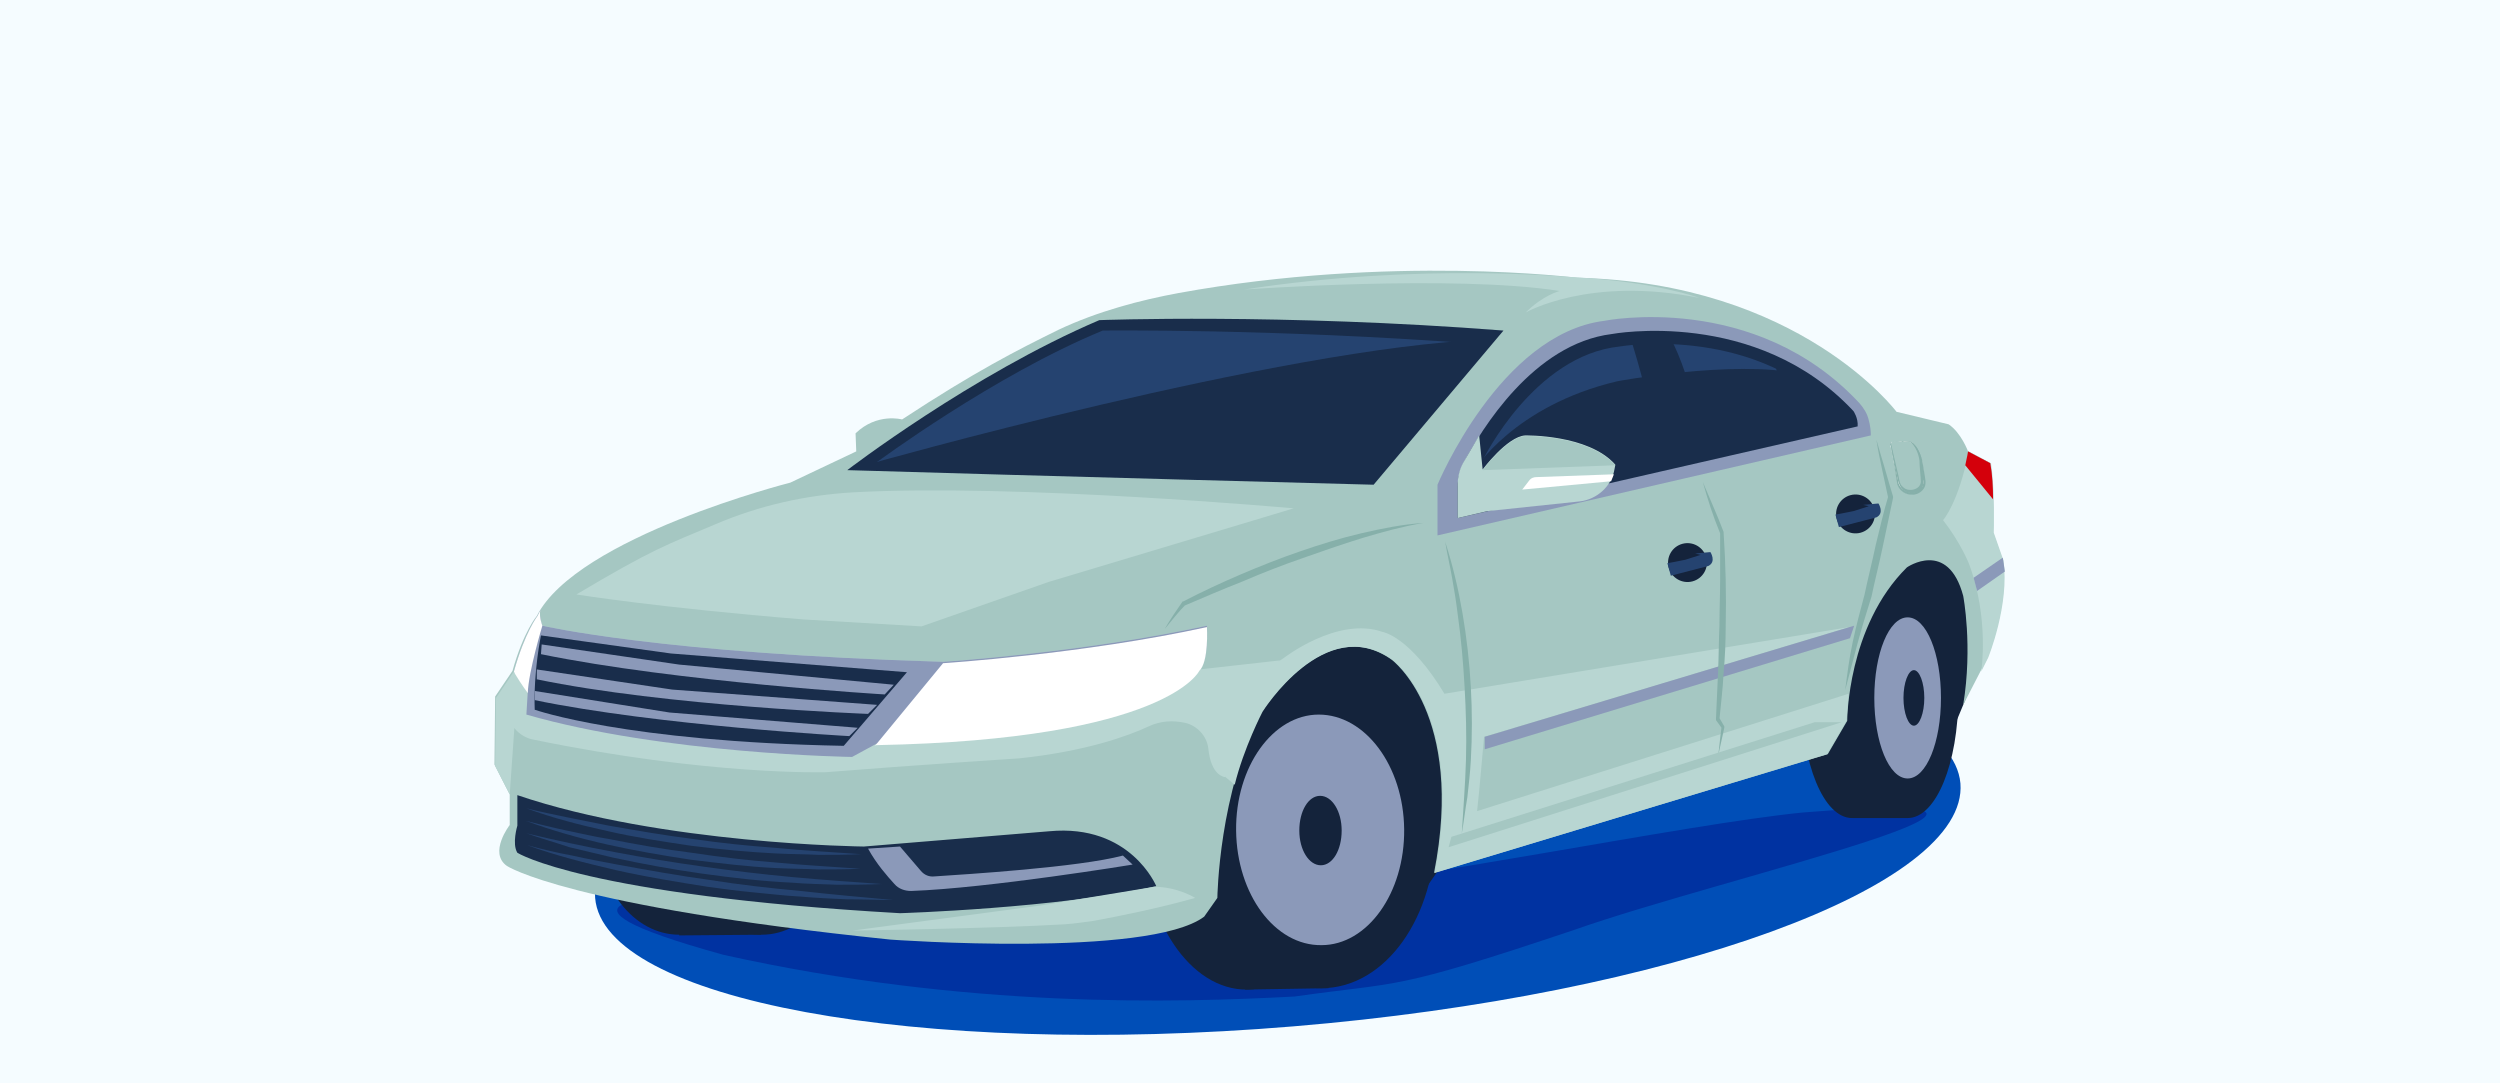 <?xml version="1.0" encoding="UTF-8"?> <svg xmlns="http://www.w3.org/2000/svg" width="360" height="156" viewBox="0 0 360 156" fill="none"><rect x="0" y="0" width="360" height="156" fill="#808080" stroke="none"/><g clip-path="url(#clip0_2_256)"><path d="M360 0H0V156H360V0Z" fill="#F5FCFF"></path><mask id="mask0_2_256" style="mask-type:luminance" maskUnits="userSpaceOnUse" x="0" y="0" width="360" height="156"><path d="M360 0H0V156H360V0Z" fill="white"></path></mask><g mask="url(#mask0_2_256)"><path d="M186.2 147.8C240.5 143.3 283.5 127.6 282.3 112.8C281 98.1 236 89.7 181.8 94.3C127.5 98.8 84.5 114.5 85.7 129.3C86.9 144 131.9 152.3 186.2 147.8Z" fill="#004EB7"></path></g><path d="M153.9 122.5C145 123.1 103.3 128.2 99.7 128.7C96.1 129.2 74.8 129.4 104.2 137.5C139.3 145.3 169.4 144.4 186.4 143.5C201.9 141.3 200.2 142.8 226.7 133.9C248.2 126.3 306.6 113.2 259.6 117C242.5 118.7 202.9 127 185.4 128.2C183.4 128.4 193.6 117.6 193.6 117.6" fill="#0032A1"></path><path d="M175.4 102.1L196.6 124.6L203.3 130.8L227 96.8L279.4 103L280.5 106.8L284.2 97.9L285.1 87.5L279.8 78.1L263.8 75.1L223.8 91.8L191.3 89.2L175.4 102.1Z" fill="#14233B"></path><path d="M121.5 119.5C121.5 127.8 116.2 134.6 109.7 134.6C103.2 134.6 97.9 127.9 97.9 119.5C97.9 111.1 103.2 104.4 109.7 104.4C116.2 104.4 121.5 111.2 121.5 119.5Z" fill="#14233B"></path><path d="M109.6 119.5C109.6 127.8 104.3 134.6 97.8 134.6C91.3 134.6 86 127.9 86 119.5C86 111.1 91.3 104.4 97.8 104.4C104.3 104.4 109.6 111.2 109.6 119.5Z" fill="#14233B"></path><path d="M97.8 134.7L109.6 134.6V104.4H97.8V134.7Z" fill="#14233B"></path><path d="M179.3 142.5L191.3 142.3V96.8H179.3V142.5Z" fill="#14233B"></path><path d="M194.2 119.6C194.3 132.2 187.8 142.4 179.6 142.5C171.4 142.6 164.6 132.5 164.5 119.9C164.4 107.3 170.9 97.1 179.1 97C187.3 96.9 194 107 194.2 119.6Z" fill="#14233B"></path><path d="M206.7 119.4C206.8 132 199.5 142.3 190.3 142.3C181.1 142.4 173.6 132.3 173.5 119.7C173.4 107.1 180.7 96.8 189.9 96.8C199.1 96.7 206.6 106.8 206.7 119.4Z" fill="#14233B"></path><path d="M202.2 119.4C202.3 128.6 196.9 136.1 190.3 136.1C183.6 136.2 178.1 128.8 178 119.6C177.9 110.4 183.3 102.9 189.9 102.9C196.6 102.9 202.1 110.3 202.2 119.4Z" fill="#8B99B9"></path><path d="M193.2 119.6C193.2 122.4 191.9 124.6 190.2 124.6C188.5 124.6 187.1 122.4 187.1 119.6C187.1 116.8 188.4 114.6 190.1 114.6C191.8 114.6 193.2 116.8 193.2 119.6Z" fill="#14233B"></path><path d="M282 100.2C282 109.9 278.8 117.8 274.7 117.8C270.7 117.8 267.4 109.9 267.4 100.2C267.4 90.5 270.6 82.6 274.7 82.6C278.8 82.7 282 90.6 282 100.2Z" fill="#14233B"></path><path d="M274 100.2C274 109.9 270.8 117.8 266.7 117.8C262.6 117.8 259.4 109.9 259.4 100.2C259.4 90.5 262.6 82.6 266.7 82.6C270.8 82.7 274 90.6 274 100.2Z" fill="#14233B"></path><path d="M274.7 82.7H266.7V117.8H274.7V82.7Z" fill="#14233B"></path><path d="M279.5 100.5C279.5 106.9 277.4 112.1 274.7 112.1C272 112.1 269.9 106.9 269.9 100.5C269.9 94.1 272 88.9 274.7 88.9C277.4 88.9 279.5 94.1 279.5 100.5Z" fill="#8B99B9"></path><path d="M277.1 100.5C277.1 102.7 276.4 104.5 275.6 104.5C274.8 104.5 274.1 102.7 274.1 100.5C274.1 98.3 274.8 96.5 275.6 96.5C276.4 96.5 277.1 98.3 277.1 100.5Z" fill="#14233B"></path><path d="M73.4 114.4V118.8C73.4 118.8 70.3 122.8 73 124.7C73 124.7 81.7 130.5 128.2 135.3C128.2 135.3 165.4 138 173.4 132L175.3 129.3C175.3 129.3 175.5 113.9 181.7 102.5C181.7 102.5 190.7 88.1 200.4 95C200.4 95 211 102.8 206.5 125.7L263.2 108.6L266 103.8C266 103.8 266 90.2 274.6 81.7C274.6 81.7 280.5 77.6 282.7 85.8C282.7 85.8 284.1 93 282.7 101.5L286.2 94.7C286.2 94.7 289.3 87.1 288.4 80.7L287 76.7C287 76.7 287.2 70.6 286.6 66.7L283.4 65C283.4 65 282.4 62.3 280.6 61.1L273.1 59.3C273.1 59.3 259.2 40.7 227.1 40C227.1 40 200.4 36.6 169.7 42.2C164.3 43.2 158.1 44.8 152.4 47.5C146.5 50.4 140.4 53.5 129.9 60.4C129.9 60.4 126.3 59.4 123.2 62.4L123.3 65L113.8 69.5C113.8 69.5 83.1 77.3 77.3 88.7C77.3 88.7 75.4 90.9 73.8 96.6L71.3 100.3L71.2 110.1L73.4 114.4Z" fill="#A5C7C2"></path><path d="M283.5 65L286.7 66.7C287.3 70.6 287.1 76.7 287.1 76.7L288.5 80.7C289.4 87.1 286.3 94.7 286.3 94.7L285.3 96.7C285.3 96.7 286.5 89 283.5 81.1C283.5 81.1 282.3 78.1 279.8 74.9C279.8 74.9 282 72.5 283.5 65Z" fill="#B8D6D2"></path><path d="M283 67C283.1 66.4 283.3 65.7 283.4 65L286.6 66.7C286.9 68.3 287 70.2 287 71.9L283 67Z" fill="#D4000B"></path><path d="M206.6 125.7C211.1 102.7 200.5 95 200.5 95C190.8 88.1 181.8 102.5 181.8 102.5C181.8 102.5 179.1 107.7 177.8 113L175.5 111.1L179.4 98.3L184.8 94.8C184.8 94.8 192.6 88.7 199.1 91C199.1 91 203 91.6 208 99.9L266.3 90.3L235.4 99.6L213.7 106.1C213.7 106.1 213 114.3 212.7 116.8L266.2 99.9L265.9 103.8L263.1 108.6L206.6 125.7Z" fill="#B8D6D2"></path><path d="M207 77.1V69.8C207 69.8 216 48.1 231 46.2C231 46.2 252.7 41.8 267.8 58.1C268.4 58.8 268.9 59.6 269.1 60.5C269.3 61.2 269.4 62 269.4 62.7L207 77.1Z" fill="#8B99B9"></path><path d="M209.9 74.6V70.1C209.9 68.9 210.2 67.7 210.8 66.6C213.3 61.9 220.8 49.5 232.1 48.1C232.1 48.1 252.9 44.2 266.9 59.2C266.9 59.2 267.6 60.2 267.5 61.4L209.9 74.6Z" fill="#192D4B"></path><path d="M213.6 71.1V66.1C213.6 66.1 220.9 51.2 233.2 49.9C233.2 49.9 251.6 46.7 264 58.8C264 58.8 264.6 59.6 264.6 60.6L213.6 71.1Z" fill="#254370"></path><path d="M122 67.7C122 67.7 140 53.9 158.3 46.1C158.3 46.1 184.3 45.1 216.5 47.6L197.8 69.8C197.8 69.8 148.5 68.5 122 67.7Z" fill="#192D4B"></path><path d="M126.2 66.6C126.2 66.6 143.2 54 158.8 47.6C158.8 47.6 183.1 47.3 212.6 49.5L195.5 68.4C195.5 68.4 150.5 67.3 126.2 66.6Z" fill="#254370"></path><path d="M74.5 114.5V118.9C74.5 118.9 73.7 121.5 74.5 122.8C74.5 122.8 84.1 128.9 129.6 131.5C129.6 131.5 152.4 130.8 166.5 127.6C166.5 127.6 162.8 118.6 151.1 119.7L124.4 121.9C124.4 121.9 95.4 121.6 74.5 114.5Z" fill="#192D4B"></path><path d="M129.6 121.9L132.6 125.4C133.1 126 133.8 126.3 134.6 126.2C139.1 125.9 155.3 124.9 161.7 123.2L163.1 124.5C163.1 124.5 142.4 127.9 131.2 128.3C130.3 128.3 129.4 128 128.8 127.3C127.8 126.2 126.2 124.4 125 122.2L129.6 121.9Z" fill="#8B99B9"></path><path d="M75.8 116.4C77.8 116.9 79.8 117.3 81.7 117.7C83.7 118.1 85.7 118.5 87.7 118.9C91.7 119.6 95.7 120.3 99.7 120.8C103.7 121.4 107.7 121.8 111.8 122.1C115.8 122.5 119.9 122.7 124 123C122 123.1 119.9 123.1 117.9 123.1C115.9 123 113.8 123 111.8 122.9C107.7 122.7 103.7 122.3 99.6 121.8C95.6 121.2 91.5 120.6 87.6 119.7C83.5 118.8 79.6 117.8 75.8 116.4Z" fill="#254370"></path><path d="M75.7 118.2C77.7 118.7 79.7 119.2 81.6 119.6C83.6 120 85.6 120.5 87.6 120.8C91.6 121.6 95.6 122.3 99.6 122.8C103.6 123.4 107.7 123.9 111.7 124.2C115.8 124.6 119.8 124.8 123.9 125.1C121.9 125.2 119.8 125.2 117.8 125.2C115.8 125.1 113.7 125.1 111.7 125C107.6 124.8 103.6 124.3 99.5 123.8C95.5 123.2 91.4 122.5 87.4 121.6C83.4 120.7 79.5 119.6 75.7 118.2Z" fill="#254370"></path><path d="M75.8 120C80 121 84.2 121.9 88.5 122.7C92.7 123.5 97 124.2 101.3 124.8C105.6 125.4 109.8 125.9 114.1 126.3C118.4 126.7 122.7 127 127 127.3C124.8 127.4 122.7 127.4 120.5 127.4C118.3 127.3 116.2 127.3 114 127.1C109.7 126.9 105.4 126.4 101.1 125.8C96.8 125.2 92.5 124.4 88.3 123.5C86.2 123 84.1 122.5 82 122C79.9 121.3 77.8 120.7 75.8 120Z" fill="#254370"></path><path d="M75.9 121.7C78.1 122.3 80.2 122.8 82.4 123.2C84.6 123.7 86.8 124.1 88.9 124.5C93.3 125.3 97.7 126.1 102.1 126.7C106.5 127.4 110.9 127.9 115.3 128.3C119.7 128.8 124.2 129.2 128.6 129.6C126.4 129.6 124.1 129.5 121.9 129.5C119.7 129.4 117.4 129.3 115.2 129.1C113 129 110.8 128.7 108.5 128.5C106.3 128.3 104.1 128 101.9 127.7C97.5 127 93.1 126.3 88.7 125.3C84.4 124.3 80 123.2 75.9 121.7Z" fill="#254370"></path><path d="M122.8 134C122.8 134 143.2 133.7 153.3 133.1C154.7 133 156.1 132.8 157.5 132.6C160.8 132 166.8 130.8 172.1 129.3C172.1 129.3 169.6 127.7 166.2 127.7L149.8 130.4L122.8 134Z" fill="#B8D6D2"></path><path d="M213.8 106.1L267 90.1L266.4 91.9L213.8 107.9V106.1Z" fill="#8B99B9"></path><path d="M208.1 78C209.2 81.4 210 84.8 210.6 88.3C211.2 91.8 211.6 95.3 211.8 98.9C212 102.4 212 106 211.8 109.5C211.7 111.3 211.5 113 211.3 114.8C211 116.5 210.8 118.3 210.5 120C210.7 116.5 211 113 211.1 109.4C211.2 105.9 211.1 102.4 210.9 98.9C210.7 95.4 210.4 91.9 209.9 88.4C209.7 86.7 209.4 84.9 209.1 83.2C208.8 81.5 208.4 79.8 208.1 78Z" fill="#86B0AA"></path><path d="M245.2 69.4C246.2 71.8 247.3 74.2 248.2 76.6V76.7C248.5 81.2 248.6 85.7 248.5 90.2C248.5 92.4 248.4 94.7 248.2 96.9C248.1 99.1 247.8 101.4 247.6 103.6V103.4L248.3 104.6V104.7V104.8C248 106.2 247.7 107.5 247.4 108.9C247.6 107.5 247.7 106.1 247.9 104.7V104.8L247.1 103.7V103.6V103.5C247.2 101.3 247.3 99 247.4 96.8C247.5 94.6 247.5 92.3 247.6 90.1C247.6 87.9 247.7 85.6 247.7 83.4V76.7V76.8C246.7 74.4 245.9 71.9 245.2 69.4Z" fill="#86B0AA"></path><path d="M270.2 63.3C270.6 64.7 271 66.1 271.4 67.4C271.8 68.8 272.2 70.2 272.6 71.5V71.6V71.7C272.1 74.1 271.6 76.4 271.1 78.8C270.6 81.2 270 83.5 269.5 85.9C268.8 88.1 268.1 90.4 267.5 92.6C266.9 94.9 266.3 97.1 265.7 99.4C266 97.1 266.3 94.7 266.8 92.4C267.3 90.1 267.9 87.8 268.5 85.6C269 83.2 269.6 80.9 270.1 78.5C270.7 76.1 271.2 73.8 271.9 71.5V71.7C271.6 70.3 271.3 68.9 271 67.5C270.7 66.1 270.4 64.7 270.2 63.3Z" fill="#86B0AA"></path><path d="M209 120.5L261.3 104H265.2L208.6 122L209 120.5Z" fill="#A5C7C2"></path><path d="M115.7 89.2C94.7 87.5 83 85.6 83 85.6C94.1 79 95.9 78.5 103 75.5C109.3 72.8 116 71.3 122.8 70.9C146.3 69.6 186.3 73.2 186.3 73.2L151 83.8L132.7 90.2L115.7 89.2Z" fill="#B8D6D2"></path><path d="M167.7 90.6C168.5 89.2 169.4 87.9 170.3 86.6H170.4C173.1 85.2 175.9 83.9 178.7 82.7C181.5 81.5 184.3 80.4 187.2 79.4C190.1 78.4 193 77.5 196 76.8C199 76.1 202 75.5 205 75.3C202 75.8 199.1 76.6 196.1 77.5C193.2 78.4 190.3 79.4 187.5 80.4C184.6 81.4 181.8 82.5 179 83.7C176.2 84.8 173.4 86 170.6 87.2L170.7 87.1C169.7 88.1 168.7 89.4 167.7 90.6Z" fill="#86B0AA"></path><path d="M234.7 48.4C234.7 48.4 238 58.4 239.1 67.1L245.5 65.6C245.5 65.6 243.9 54.7 240.4 48.4H234.7Z" fill="#192D4B"></path><path d="M255.4 52L258.9 62.7L260.6 62.2L257.2 52.8L255.4 52Z" fill="#192D4B"></path><path d="M179.1 41.7C179.1 41.7 209.3 39.5 224.6 41.9C224.6 41.9 222.2 42.5 219.7 45C219.7 45 228.9 39.7 244.7 42.9C244.7 42.9 238.6 40.6 226.5 39.9C226.4 40 205 37.7 179.1 41.7Z" fill="#B8D6D2"></path><path d="M284.2 83.2L288.4 80.3L288.7 82.3L284.7 85.1L284.2 83.2Z" fill="#8B99B9"></path><path d="M71.5 100.6L74.1 104.4L73.4 114.4L71.3 110.3L71.4 100.5" fill="#B8D6D2"></path><path d="M71.5 100.4L74 96.7C75.6 91 77.4 88.7 77.4 88.7L77.8 87.9C77.6 88.8 78.1 90.1 78.1 90.1C78.1 90.1 95.1 94.1 135.8 95.3C135.8 95.3 155.9 94 173.8 90.1C173.8 90.1 174.1 95.2 172.7 96.4L184.3 95.1C184.3 95.1 177.9 102.7 176.4 111.9C176.4 111.9 174.4 111.8 174 107.8C173.8 106 172.4 104.5 170.7 104.1C168.9 103.7 167.1 103.8 165.4 104.6C162.4 106 156.3 108.2 146.8 109.2C146.8 109.2 131.4 110.2 118.9 111.2C118.9 111.2 102 111.7 76.8 106.5C75.7 106.3 74.8 105.7 74.1 104.9C73.4 104 72.6 102.5 71.4 100.5L71.5 100.4Z" fill="#B8D6D2"></path><path d="M74 96.7C75.6 91 77.4 88.7 77.4 88.7L77.8 87.9C77.6 88.8 78.1 90.1 78.1 90.1C78.1 90.1 95.1 94.1 135.8 95.3C135.8 95.3 155.9 94 173.8 90.1C173.8 90.1 174.1 95.2 172.7 96.4C172.7 96.4 168.1 106.3 126.2 107.1L122.7 109C122.7 109 95.6 108.6 75.8 102.9L76 99.6C76 99.6 75.1 98.4 74.2 96.9L74 96.7Z" fill="#8B99B9"></path><path d="M126 107.4L126.2 107.3C168.1 106.5 172.7 96.6 172.7 96.6C174.1 95.3 173.8 90.3 173.8 90.3C156 94.2 135.8 95.5 135.8 95.5L126 107.4Z" fill="white"></path><path d="M77.9 91.5C77.9 91.5 76.8 96.7 77 102.2C77 102.2 90 106.8 121.5 107.4L130.6 96.8L96.6 94.1L77.9 91.5Z" fill="#192D4B"></path><path d="M77.9 94.2C97.4 98.2 127.4 100 127.4 100L128.7 98.6L97.8 95.7L78 92.8L77.9 94.2Z" fill="#8B99B9"></path><path d="M77.2 97.8C95.9 101.7 125 102.8 125 102.8L126.3 101.5L96.8 99.3L77.3 96.4V97.8H77.2Z" fill="#8B99B9"></path><path d="M76.9 100.8C94.8 104.5 122.3 106 122.3 106L123.5 104.8L96.4 102.6L77 99.5V100.8H76.9Z" fill="#8B99B9"></path><path d="M76 99.8C76 99.8 75.1 98.6 74.2 97.1L74 96.7C75.6 91 77.4 88.7 77.4 88.7L77.8 87.9C77.6 88.8 78.1 90.1 78.1 90.1C78.1 90.1 76.1 96.7 76 99.8Z" fill="white"></path><path d="M272.5 63.6C273 63.6 274.2 63.6 274.7 63.6C275.2 63.6 275.6 64 275.9 64.4C276.3 65 276.6 65.7 276.8 66.4L277 68.2C277 68.4 277.1 69.2 277.1 69.3C277.2 70.1 276.7 70.8 276 71C274.9 71.5 273.6 70.8 273.3 69.7C273.2 69.1 272.9 67.7 272.8 67.1C272.6 66.2 272.5 65.3 272.3 64.5L272.2 64.1C272.3 63.8 272.4 63.6 272.5 63.6ZM272.5 63.6C272.3 63.6 272.2 63.8 272.2 63.9L272.3 64.3L272.5 65.2C272.7 66.2 273 67.7 273.3 68.7C273.4 69.3 273.5 69.8 274 70.3C274.8 71.2 276.8 70.9 276.9 69.5C276.9 69.2 276.8 68.5 276.8 68.2L276.7 66.4C276.5 65.5 276.1 64.5 275.5 63.8C275.1 63.5 274.6 63.6 274.1 63.5C274 63.6 272.5 63.6 272.5 63.6Z" fill="white"></path><path d="M272.5 63.6C273 63.6 274.3 63.6 274.7 63.5C275.8 63.5 276.6 65.4 276.8 66.3L277.1 68.1C277.2 68.9 277.5 69.7 277 70.4C276 71.8 273.7 71.4 273.2 69.7L272.7 66.6L272.4 65C272.4 64.7 272.3 64.5 272.3 64.2C272.3 64 272.2 63.6 272.5 63.6ZM272.5 63.6C272.1 63.6 272.2 64 272.3 64.2C272.4 64.5 272.4 64.7 272.5 65L272.8 66.5L273.4 69.6C273.9 71 275.8 71.4 276.7 70.2C277 69.8 277 69.4 276.9 69C276.9 68.7 276.8 68.4 276.8 68.2L276.6 66.4C276.4 65.5 276 64.5 275.3 63.8C274.9 63.4 274.4 63.6 273.9 63.6C274 63.6 272.5 63.6 272.5 63.6Z" fill="#86B0AA"></path><path d="M272.5 63.6C272.3 63.6 272.2 63.8 272.3 63.9L272.4 64.3C272.6 65.1 272.8 66.1 273 66.9L273.4 68.6C273.5 69.2 273.6 69.8 274 70.1C274.7 70.9 276.5 70.6 276.6 69.4C276.6 68.6 276.4 67.2 276.4 66.3C276.3 65.5 275.9 64.4 275.3 63.8C274.9 63.5 274.4 63.6 273.9 63.5C274 63.7 272.5 63.6 272.5 63.6ZM272.5 63.6H274C274.5 63.6 275.1 63.5 275.5 63.8C276.2 64.5 276.6 65.5 276.8 66.4L276.9 68.2C276.9 68.9 277.2 69.9 276.6 70.5C275.9 71.2 274.6 71.2 273.9 70.4C273.5 70 273.3 69.3 273.2 68.7C273 67.7 272.7 66.2 272.5 65.2L272.3 64.3L272.2 63.9C272.3 63.7 272.4 63.6 272.5 63.6Z" fill="#86B0AA"></path><path d="M124.9 66.9C124.9 66.9 184.5 50 214.1 48.9L196.8 69.3L124.9 66.9Z" fill="#192D4B"></path><path d="M212.3 67.7C212.3 67.7 218 58.4 232.9 54.9C232.9 54.9 249.4 51.8 259.2 53.8L266.7 59.9V61.2L211.6 74L212.3 67.7Z" fill="#192D4B"></path><path d="M213 62.7L213.5 67.6C213.5 67.6 217 62.9 219.6 62.7C219.6 62.7 228.7 62.5 232.6 66.9C232.6 66.9 232.6 67.1 232.5 67.5C232.1 70 230 71.9 227.5 72.2L214.2 73.6L209.9 74.6V69.9C209.9 68.6 210.2 67.4 210.9 66.3L213 62.7Z" fill="#B8D6D2"></path><path d="M213.5 67.7C213.5 67.7 217 63 219.6 62.8C219.6 62.8 228.7 62.6 232.6 67L213.5 67.7Z" fill="#A5C7C2"></path><path d="M221.3 68.7L232.4 68.3L232 69.3L219.2 70.5L220.2 69.2C220.5 68.8 220.9 68.7 221.3 68.7Z" fill="white"></path><path d="M243.715 83.718C245.21 83.322 246.1 81.789 245.704 80.294C245.308 78.799 243.776 77.909 242.281 78.305C240.786 78.701 239.895 80.233 240.291 81.728C240.687 83.223 242.22 84.114 243.715 83.718Z" fill="#14233B"></path><path d="M240.1 81.1C240.1 81.1 241.3 80.9 242.7 80.6L244.9 79.9L244.1 79.7L246.3 79.5C246.3 79.5 247.2 80.9 246 81.5L240.6 82.9L240.1 81.1Z" fill="#254370"></path><path d="M267.912 76.714C269.407 76.318 270.298 74.786 269.902 73.291C269.506 71.796 267.973 70.905 266.478 71.301C264.983 71.698 264.093 73.23 264.489 74.725C264.885 76.22 266.418 77.11 267.912 76.714Z" fill="#14233B"></path><path d="M264.3 74.1C264.3 74.1 265.5 73.9 266.9 73.6L269.1 72.9L268.3 72.7L270.5 72.5C270.5 72.5 271.4 73.9 270.2 74.5L264.8 75.9L264.3 74.1Z" fill="#254370"></path></g><defs><clipPath id="clip0_2_256"><rect width="360" height="156" fill="white"></rect></clipPath></defs></svg> 